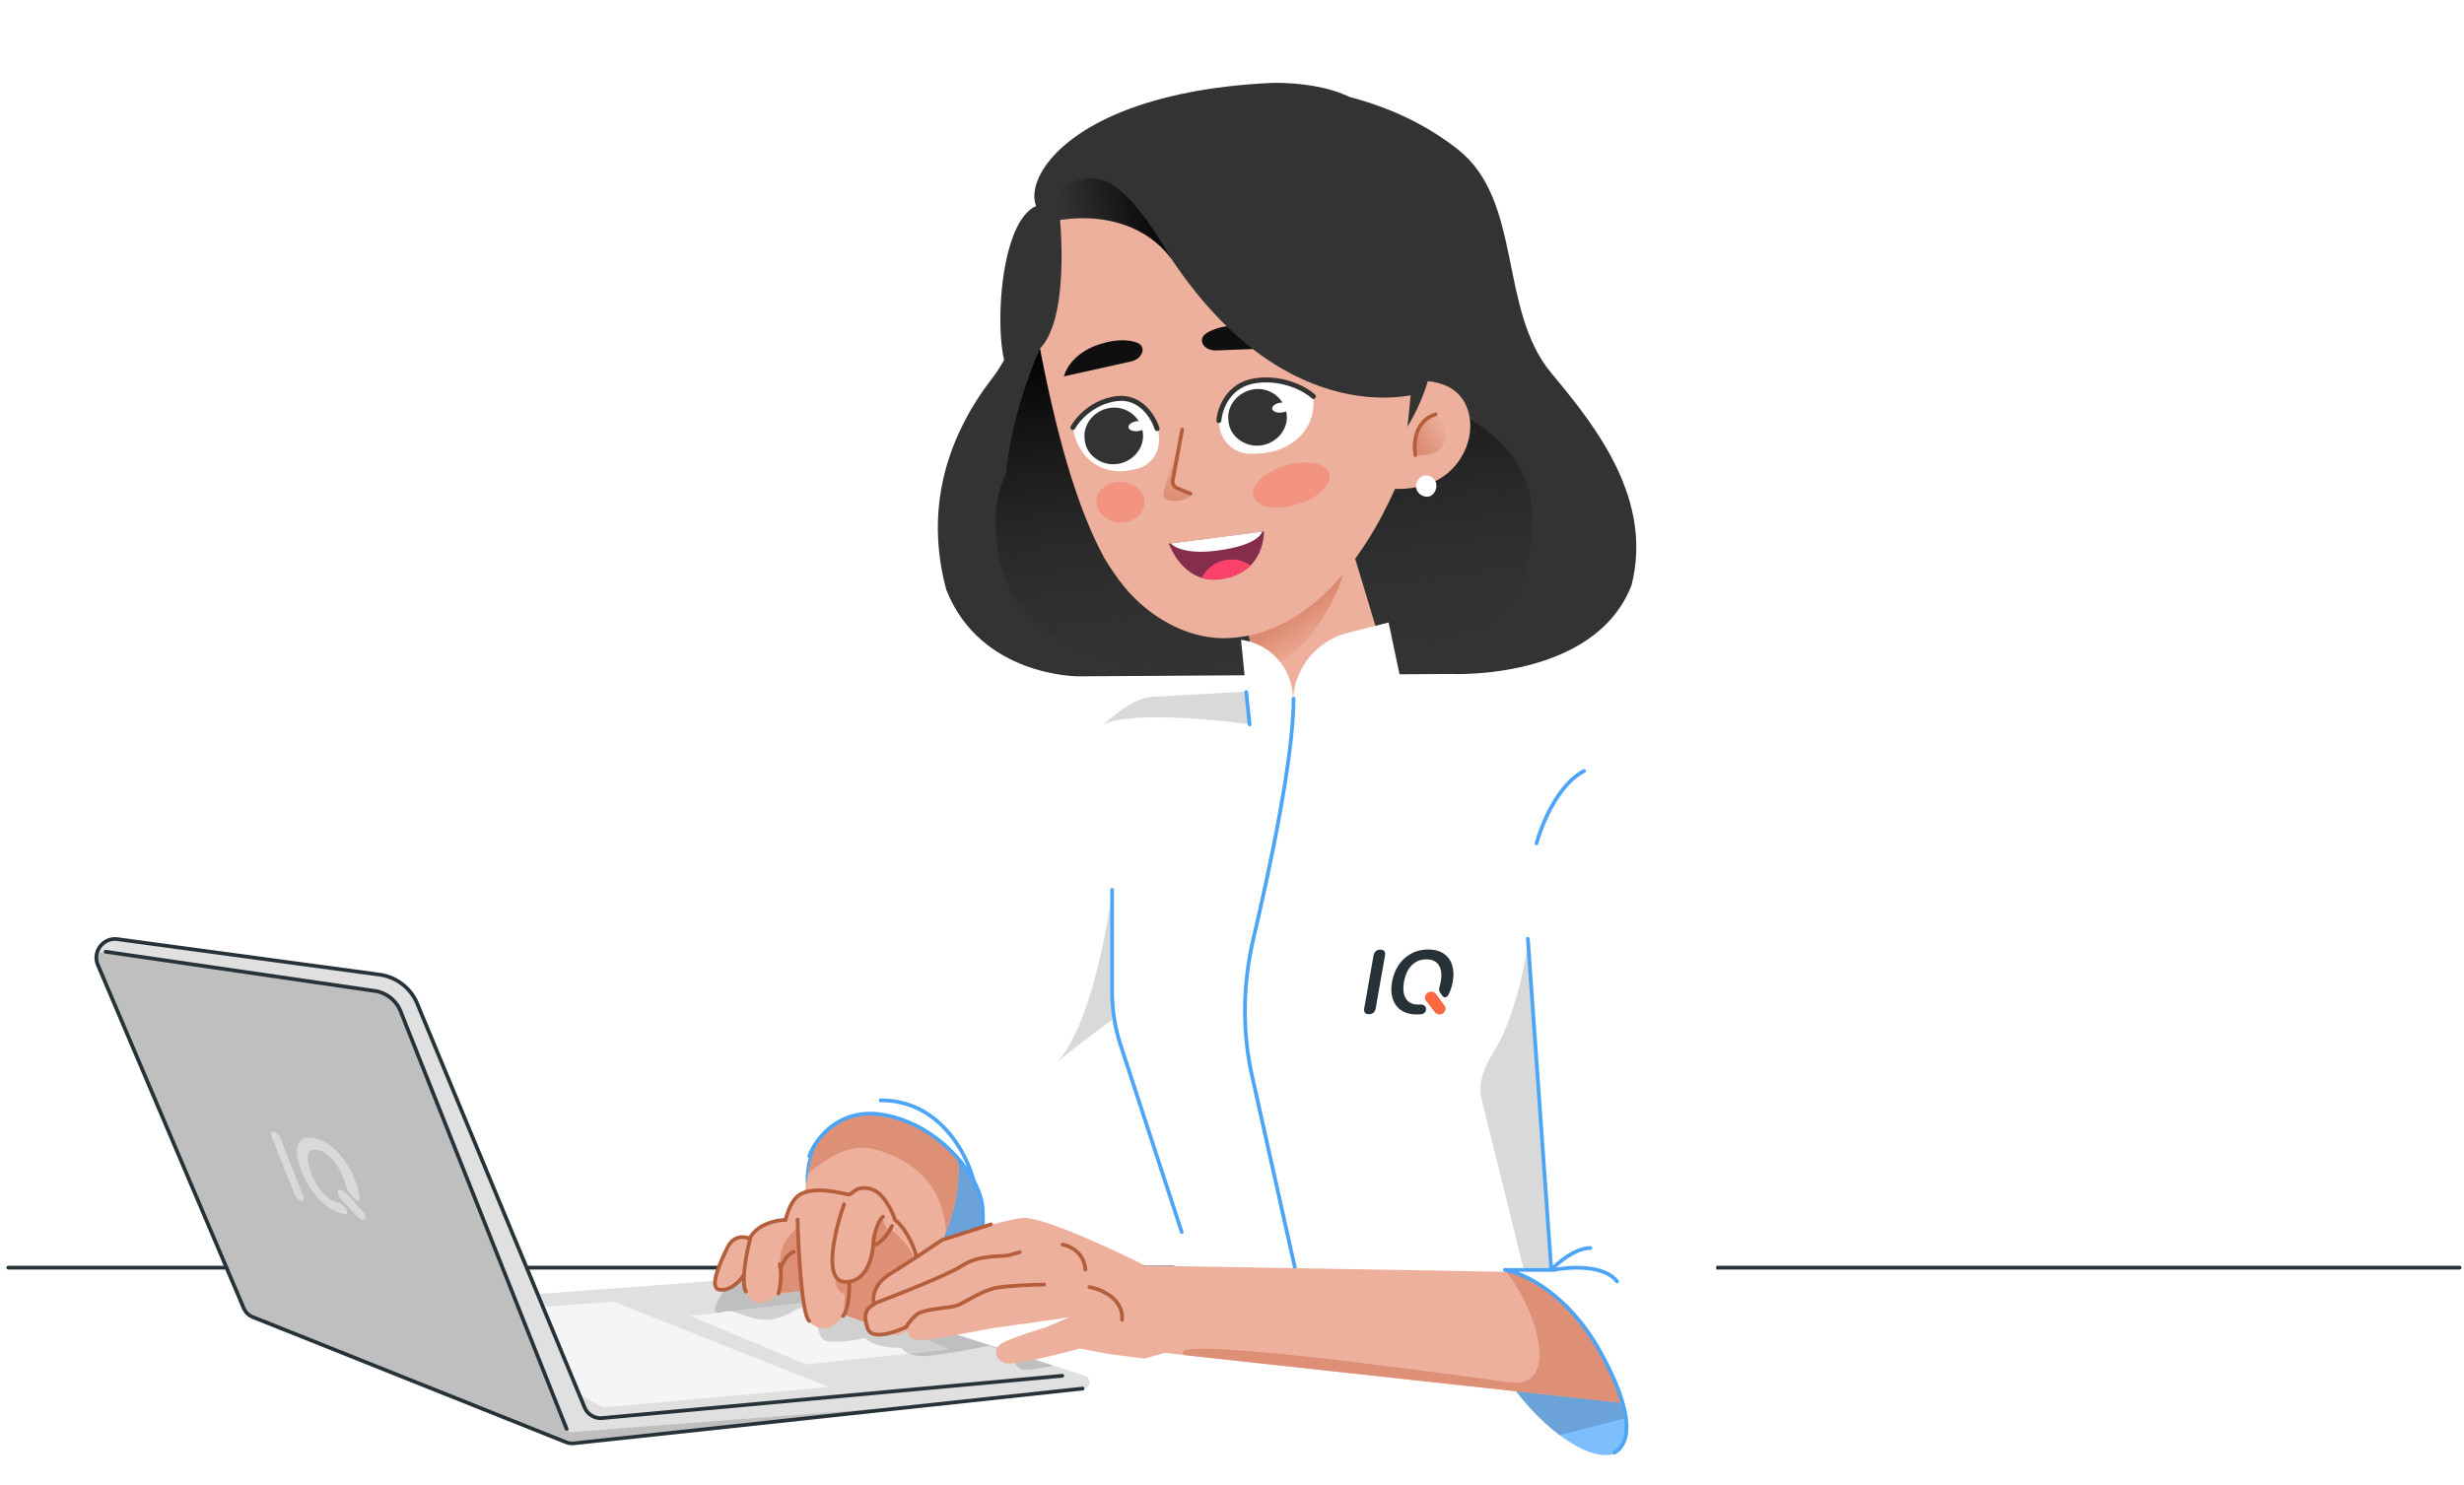 <svg width="340" height="205" fill="none" xmlns="http://www.w3.org/2000/svg"><path d="M214.103 51.544c6.255 7.469 14.021 17.44 11.022 29.24-5.124 13.181-24.837 12.233-24.837 12.233l-51.449.328s-13.532.086-18.268-11.96c-3.15-11.759.497-21.67 6.464-29.35.321-.413.618-.843.893-1.284 5.811-9.346 3.659-22.712 11.738-30.186 5.802-5.369 14.093-8.518 24.936-8.587 10.147-.065 19.624 3.17 26.548 8.624 9.048 7.129 5.551 22.117 12.953 30.942z" fill="#333"/><path fill-rule="evenodd" clip-rule="evenodd" d="M157.289 53.737c5.038-1.163 10.762-1.753 16.847-1.791 20.449-.13 37.227 6.01 37.312 19.46.106 16.548-12.04 21.499-36.894 21.657-24.853.159-37.064-5.071-37.167-21.185-.015-2.367.48-4.515 1.418-6.447.712-7.078 3.028-13.53 4.706-17.351l13.807 4.963-.029.694z" fill="url(#paint0_linear_3440_16731)"/><path d="M185.25 62.924c1.377 3.94 6.343 5.415 11.234 4.076 4.891-1.338 7.408-6.487 6.015-10.542-1.378-3.94-5.954-4.642-10.83-3.188-5.033 1.357-7.812 5.599-6.419 9.654z" fill="#EDB09D"/><path d="M198.136 66.586c.205.757-.117 1.582-.825 1.898a1.521 1.521 0 01-1.827-.883c-.31-.744.116-1.582.825-1.898.708-.316 1.516.14 1.827.883z" fill="#fff"/><path d="M198.103 57.177c-2.899.867-3.077 4.124-2.803 5.644l1.334-.036a3.304 3.304 0 001.653-.494 2.553 2.553 0 001.205-2.037l.006-.103a3.482 3.482 0 00-1.395-2.974z" fill="url(#paint1_linear_3440_16731)"/><path d="M195.3 62.82c-.274-1.52-.096-4.776 2.803-5.643" stroke="#B45E3B" stroke-width=".515" stroke-linecap="round"/><path d="M186.562 75.672l7.821 25.922-19.049 2.464-4.838-26.308 16.066-2.078z" fill="#EDB09D"/><path d="M173.291 92.933c8.142-2.449 12.124-12.407 12.349-15.228l-1.29.167-12.135 9.197 1.076 5.864z" fill="url(#paint2_linear_3440_16731)"/><path d="M178.427 96.482a10.05 10.05 0 017.557-9.141l5.622-1.429 3.649 17.277-17.274.773.446-7.48z" fill="#fff"/><path d="M171.245 88.302a8.2 8.2 0 017.143 7.767l.153 3.425.199 4.443-5.904.264-1.591-15.9z" fill="#fff"/><path d="M173.785 72.118c15.319-1.981 26.152-15.839 24.197-30.951-1.954-15.113-15.957-25.758-31.276-23.777-15.318 1.982-24.486 15.623-22.531 30.736 1.955 15.113 14.291 25.974 29.61 23.992z" fill="#333"/><path d="M158.689 18.673s-20.249 3.446-15.098 29.88c2.754 14.16 5.633 22.604 8.775 28.442 1.869 3.063 3.435 5.027 5.527 6.77 3.281 2.733 7.441 4.521 11.707 4.298 10.698-.559 18.375-10.364 22.99-20.8 1.334-6.258 1.579-7.054 2.083-13.019l.777-7.25s3.66-35.787-36.758-28.32l-.003-.001z" fill="#EDB09D"/><g filter="url(#filter0_f_3440_16731)"><ellipse cx="5.484" cy="2.799" rx="5.484" ry="2.799" transform="matrix(.958 -.286 .273 .962 172.155 65.814)" fill="#FD533C" fill-opacity=".3"/></g><g filter="url(#filter1_f_3440_16731)"><ellipse cx="3.327" cy="2.799" rx="3.327" ry="2.799" transform="matrix(-.999 -.033 -.02 1 157.981 66.616)" fill="#FD533C" fill-opacity=".3"/></g><path d="M161.291 75.037l13.114-1.696s.243 5.786-6.053 6.6c-5.161.668-7.061-4.904-7.061-4.904z" fill="#852D4C"/><path d="M161.541 75.005l12.614-1.632s-.247 1.848-6.303 2.631c-4.964.642-6.311-1-6.311-1z" fill="#fff"/><path fill-rule="evenodd" clip-rule="evenodd" d="M172.555 78.04c-.898.902-2.229 1.646-4.203 1.901a5.93 5.93 0 01-2.535-.194 4.888 4.888 0 011.462-1.695c1.407-1 3.337-1.108 4.867-.273.141.077.28.162.409.261z" fill="#FC426A"/><path d="M173.23 52.564c-2.297.297-3.808 1.868-4.635 3.761-1.274 2.914.692 6.215 3.871 6.3a13.28 13.28 0 002.05-.111c4.182-.54 7.208-3.648 6.667-7.83-1.801-1.19-3.761-2.662-7.953-2.12z" fill="#fff"/><path d="M177.538 57.14c.277 2.145-1.409 4.06-3.582 4.34-2.174.282-4.307-1.26-4.448-3.422-.278-2.144 1.408-4.058 3.582-4.34 2.173-.28 4.171 1.278 4.448 3.423z" fill="#333"/><ellipse cx="176.785" cy="56.252" rx="1.244" ry=".687" transform="rotate(-7.37 176.785 56.252)" fill="#fff"/><path d="M181.232 54.712c-1.019-.937-4.022-2.687-7.878-2.188-3.857.499-5.049 3.886-5.163 5.518" stroke="#333" stroke-width=".687" stroke-linecap="round"/><path d="M154.177 55.028c2.139-.276 3.868 1.11 5.008 2.96 1.491 2.42.729 5.74-1.976 6.607a9.84 9.84 0 01-1.745.383c-3.601.466-6.85-1.83-7.39-6.01 1.213-1.582 2.493-3.473 6.103-3.94z" fill="#fff"/><path d="M157.7 59.707c.277 2.144-1.409 4.058-3.582 4.34-2.174.28-4.307-1.26-4.448-3.423-.277-2.144 1.409-4.058 3.582-4.34 2.174-.28 4.171 1.278 4.448 3.423z" fill="#333"/><ellipse cx="156.947" cy="58.818" rx="1.244" ry=".687" transform="rotate(-7.37 156.947 58.818)" fill="#fff"/><path d="M148.04 59.006c.625-1.15 2.704-3.557 6.025-3.987 3.321-.43 5.113 2.572 5.594 4.127" stroke="#333" stroke-width=".687" stroke-linecap="round"/><path d="M160.566 67.739l1.835-5.997-.595 5.402 2.623 1.18c-.892.88-2.201.907-3.171.721-.589-.113-.867-.732-.692-1.306z" fill="url(#paint3_linear_3440_16731)"/><path d="M163.125 59.301l-1.299 6.972a.99.99 0 00.599 1.098l1.841.754" stroke="#B45E3B" stroke-width=".515" stroke-linecap="round" stroke-linejoin="round"/><path d="M146.815 51.945l9.266-2.06c1.633-.362 2.246-2.156.649-2.653-.985-.306-2.301-.406-4.025 0-5.156 1.225-5.892 4.7-5.892 4.7l.002.013zm30.482-3.943l-9.486.366c-1.671.065-2.72-1.514-1.302-2.4.874-.548 2.121-.979 3.892-1.026 5.298-.127 6.894 3.046 6.894 3.046l.002.014z" fill="#0F0F0F"/><path fill-rule="evenodd" clip-rule="evenodd" d="M195.898 54.267s-17.793 5.756-33.977-18.12c-1.381-2.422-6.322-6.993-15.044-5.865-8.722 1.128-5.699-17.236 28.616-18.84 0 0 13.797-.534 14.776 7.03 3.677-.476 7.534 14.249 7.534 14.249l1.326 10.254-3.231 11.292z" fill="#333"/><path d="M150.015 24.652c-6.719.869-4.259 5.776-2.752 5.581 9.44-.805 13.216 3.975 14.505 5.655-3.366-5.52-7.274-11.816-11.753-11.236z" fill="url(#paint4_linear_3440_16731)"/><path d="M146.108 28.577c.784 7.17.802 19.364-4.546 20.681-4.722 12.274-6.02-25.54 4.546-20.68z" fill="#333"/><ellipse cx="214.187" cy="187.926" rx="6.461" ry="15.473" transform="rotate(-37.397 214.187 187.926)" fill="#7DBEFF"/><path fill-rule="evenodd" clip-rule="evenodd" d="M215.209 198.071c-2.061-1.54-4.202-3.665-6.156-6.221a36.332 36.332 0 01-.918-1.254l15.921 1.919c.377 1.094.63 2.129.754 3.074-3.629.934-7.29 1.879-9.601 2.482z" fill="#000" fill-opacity=".15"/><path d="M1.143 174.953h338.255" stroke="#263238" stroke-width=".515" stroke-linecap="round"/><path d="M149.694 189.866l-42.542-13.667a.923.923 0 00-.35-.041l-32.727 2.448a62971.644 62971.644 0 01-16.23-39.309 8.054 8.054 0 00-6.405-4.918l-35.428-4.627c-1.854-.243-3.268 1.625-2.53 3.345l19.952 46.529a4.86 4.86 0 002.849 2.666l40.526 16.165c.927.37 1.931.504 2.922.39l2.59-.284c8.984-.937 53.293-5.461 67.187-6.906.992-.102 1.135-1.486.186-1.791z" fill="#E0E0E0"/><g clip-path="url(#clip0_3440_16731)" filter="url(#filter2_i_3440_16731)" fill="#fff"><path d="M41.532 165.376a1.15 1.15 0 01-.53-.356 2.017 2.017 0 01-.394-.652l-3.087-7.72c-.108-.287-.148-.504-.118-.653.04-.128.157-.187.354-.168.197.02.374.139.54.307.168.178.306.415.433.712l3.097 7.868c.108.266.138.454.089.573-.05.119-.167.148-.374.079l-.01.01zm6.078-5.456c-.64-.91-1.347-1.641-2.114-2.215-.767-.563-1.534-.899-2.31-1.018-.57-.089-1.023-.049-1.377.129-.344.188-.58.474-.718.88-.127.395-.157.879-.069 1.482.08.583.266 1.256.551 2.007.383.988.855 1.888 1.426 2.688a9.756 9.756 0 001.858 2.037c.688.563 1.406.958 2.153 1.186.216.069.413.108.6.138.452.069.334-.573-.148-1.097a1.713 1.713 0 00-.806-.494 1.55 1.55 0 01-.206-.05c-.718-.207-1.377-.662-1.986-1.384-.61-.701-1.121-1.611-1.534-2.698-.285-.741-.443-1.374-.472-1.868-.03-.504.069-.86.285-1.087.226-.228.57-.287 1.042-.208.738.138 1.436.573 2.094 1.325.66.751 1.2 1.729 1.632 2.925.099.277.187.544.246.791.099.356.295.741.6 1.068l.57.622c.334.356.708.415.698.06-.03-.613-.187-1.335-.481-2.165a12.324 12.324 0 00-1.554-3.045h.01l.01-.009z"/><path d="M50.027 166.799c.59.643.56 1.374-.04 1.187-.255-.08-.53-.267-.776-.534l-.364-.386-1.396-1.492-.383-.415c-.59-.633-.6-1.414-.02-1.266.256.07.56.267.816.554l.06.069 1.572 1.71.521.563.01.01z"/></g><path d="M53.019 137.018l-39.06-5.569-.642.14v.879l.641 1.57 19.93 47.412 44.71 17.81 53.185-5.65-53.184 4.053c-7.29-17.944-22-54.352-22.52-56.431-.52-2.079-2.257-3.676-3.06-4.214z" fill="#000" fill-opacity=".15"/><path d="M95.264 181.626l15.954 6.676 19.878-2.072-16.72-6.906-19.112 2.302zm-12.03 12.617l31.143-2.811-29.738-11.791-9.557.722 5.05 12.187 3.102 1.693z" fill="#F5F5F5"/><path fill-rule="evenodd" clip-rule="evenodd" d="M102.128 176.507l-1.965 1.355c-1.134 1.323-2.387 3.964-.59 3.222.858-.355 1.768-.031 2.834.348 1.722.613 3.852 1.37 6.837-.348 2.863-1.648 3.19.009 3.519 1.675.227 1.147.454 2.297 1.509 2.377 2.07.156 4.247-.261 5.077-.488.553.683 2.451 1.445 5.028 1.367.261.488 1.445 1.386 4.101 1.074 2.656-.313 6.411-1.042 7.957-1.367l3.222 1.074c.033.781.488 2.323 2.051 2.245 1.086-.054 2.565-.316 3.699-.553l-38.255-12.289a.944.944 0 00-.35-.042l-4.674.35z" fill="#000" fill-opacity=".15"/><path d="M146.573 189.879l-63.466 5.836a2.405 2.405 0 01-2.442-1.475l-23.086-55.707a6.612 6.612 0 00-5.224-4.022l-36.131-4.889c-1.98-.268-3.499 1.722-2.717 3.561l20.104 47.319c.25.589.726 1.055 1.321 1.292l43.14 17.239c.364.145.758.199 1.149.157l70.157-7.548" stroke="#263238" stroke-width=".515" stroke-linecap="round"/><path d="M14.57 131.354l37.136 5.408a4.552 4.552 0 013.575 2.823L78.183 197.2" stroke="#263238" stroke-width=".515" stroke-linecap="round"/><path d="M111.333 160.556c.236-.026 1.024-5.989 2.567-9.608 1.454-3.413 32.855-44.377 32.855-44.377l10.643 13.736-3.572 20.186s-16.021 11.141-20.414 19.399c3.629 8.053 1.703 12.009 1.703 12.009l-23.782-11.345z" fill="#fff"/><path fill-rule="evenodd" clip-rule="evenodd" d="M156.58 119.311l.819.996-3.572 20.185s-3.613 2.513-7.878 6.036c5.314-5.992 7.517-23.512 7.517-23.512l3.114-3.705z" fill="#000" fill-opacity=".15"/><ellipse cx="123.421" cy="165.76" rx="10.47" ry="13.601" transform="rotate(-46.971 123.421 165.76)" fill="#7DBEFF"/><ellipse cx="123.421" cy="165.76" rx="10.47" ry="13.601" transform="rotate(-46.971 123.421 165.76)" fill="#000" fill-opacity=".15"/><path d="M112.992 157.049c-1.543 3.619-2.99 13.417-3.226 13.443l16.922 7.153s6.61-9.752 5.431-17.879c-4.734-5.557-10.077-6.331-13.521-5.901-2.661.331-4.851 2.212-5.606 3.184z" fill="#EDB09D"/><path d="M126.296 172.877c-.449-2.586-2.81-4.609-2.81-4.609s-1.124-3.147-2.81-3.977c-1.686-.83-3.035.83-4.496.381-1.461-.45-4.608-.562-5.619 0-1.012.562-2.248 3.709-2.248 3.709s-1.461 0-2.922.787c-1.136.611-1.726 1.356-1.934 1.658-.839-.419-1.903-.057-2.565.61-.666.669-1.018 1.578-1.354 2.46-.272.715-.543 1.431-.816 2.146-.127.335-.256.688-.21 1.043.08.601.683 1.043 1.288 1.07.606.026 1.185-.291 1.611-.723.392-.398.794-.865 1.081-1.352l.201 1.405s.336 2.225 2.136 2.361c1.237.092 2.585-1.349 2.585-1.349l3.147-.338.449 3.147s.618 2.051 2.923 2.023c1.129-.013 2.585-1.911 2.585-1.911l2.922 1.124s3.372 2.361 4.945 1.574c1.574-.787 1.124-2.473 1.124-2.473s1.124-1.236 1.574-2.585c.449-1.349-.337-3.596-.787-6.181z" fill="#EDB09D"/><path d="M103.535 170.887c-.504 1.91-1.331 6.059-.609 7.377" stroke="#B45E3B" stroke-width=".515" stroke-linecap="round"/><path d="M122.755 169.691c-.511.03-.84-1.091-.94-1.655-.181 0-.828 2.031-1.129 3.047-.088.878-.444 2.942-1.166 4.177-.903 1.542-2.22 1.73-2.935 1.73-.571 0-1.091-.426-1.279-.639-.15 1.535.79 2.169 1.279 2.295l-.188 2.784 4.026 1.43 3.123-5.494c.702-1.028 2.159-3.235 2.37-3.837.263-.753-2.521-3.876-3.161-3.838zm-15.084 8.006v-3.085c-.295-2.656 1.465-4.527 2.381-5.13l.57 8.684-3.281.345.33-.814z" fill="#DE9076"/><path d="M127.152 177.371c-.27-1.161-.795-3.568-.736-3.901.074-.418-1.129-3.755-2.92-5.104-.409-1.293-1.683-3.966-3.509-4.319-2.282-.442-2.159.981-3.092.785-.932-.196-4.466-1.129-6.453 0-1.273.723-1.791 2.601-2.061 3.534-1.226.015-3.929.55-4.935 2.574-.669-.313-2.218-.503-3.071 1.237-1.067 2.175-2.474 5.395-1.237 5.779 1.237.384 2.857-.917 3.326-1.791" stroke="#B45E3B" stroke-width=".515" stroke-linecap="round"/><path d="M107.41 178.523c.177-.554.442-1.888.299-3.313m-.112-.734c.051.245.087.491.112.734m0 0c.149-.639.722-2.023 1.818-2.446m.529-4.466c.111 4.32.589 13.172 1.605 14.016m5.528-5.288c.033 1.183-.093 3.758-.863 4.597m.142-15.419c-1.251 3.534-2.974 10.624.138 10.716 3.112.093 3.867-3.744 3.913-5.616.107-.943.617-2.849 1.335-3.383m1.221 1.266c-.307.728-1.225 2.274-2.44 2.624" stroke="#B45E3B" stroke-width=".515" stroke-linecap="round"/><path d="M123.677 174.497c.033.031-.294.429-.826 1.065-.524.638-1.261 1.518-1.85 2.618-.587 1.099-.836 2.221-.846 3.033-.019.815.141 1.312.087 1.326-.027.014-.27-.47-.31-1.324-.049-.847.178-2.04.79-3.182.612-1.141 1.392-2.014 1.963-2.618.577-.603.961-.946.992-.918z" fill="#EB996E"/><path fill-rule="evenodd" clip-rule="evenodd" d="M112.204 161.415c1.727-1.304 4.862-3.672 8.214-2.858 3.841.933 9.729 3.786 10.097 11.464l.004.079c1.201-3.16 2.098-6.893 1.599-10.334-4.734-5.558-10.077-6.331-13.521-5.902-2.661.332-4.851 2.213-5.606 3.185-.464 1.088-.919 2.736-1.336 4.509l.082.207c.141-.103.297-.221.467-.35z" fill="#DE9076"/><path d="M111.669 159.556c.844-2.338 4.071-6.75 10.224-5.701 7.69 1.312 13.526 8.551 13.707 13.074.145 3.619-.151 4.765-.316 4.886" stroke="#4CA4F6" stroke-width=".515" stroke-linecap="round"/><path d="M228.2 111.815c-.601-1.161-.353-4.842-3.617-.996 0 0 0-4.395-2.417-5.986-8.3-4.059-29.005-10.749-29.005-10.749l-14.831 2.855-6.268-1.49-13.104.722c-4.333.27-10.843 7.772-12.464 10.88-1.333 11.652 7.01 12.58 7.01 12.58v21.285l9.625 29.093-3.831 16.482 47.156 4.231 15.712-7.858s-5.583-25.044 3.945-26.211c0-.264 2.696-6.493 5.591-13.104 4.93-11.261 2.145-20.815-3.502-31.734z" fill="#fff"/><path d="M188.893 139.976c-.257 0-.44-.072-.548-.216-.108-.144-.146-.34-.101-.597l1.284-7.281c.046-.258.154-.464.313-.608.158-.134.366-.206.623-.206s.44.072.55.206c.109.144.146.34.099.608l-1.284 7.281c-.045.257-.141.453-.3.597-.16.144-.368.216-.635.216h-.001zm11.463-6.827a2.885 2.885 0 00-1.176-1.555c-.563-.371-1.273-.546-2.116-.546a4.99 4.99 0 00-1.773.309 4.897 4.897 0 00-1.488.906 5.16 5.16 0 00-1.092 1.411 6.17 6.17 0 00-.624 1.844c-.159.906-.124 1.699.107 2.368.222.67.623 1.195 1.186 1.566.562.37 1.26.556 2.104.556.235 0 .463-.016.685-.045.527-.071.779-.683.491-1.063-.155-.205-.434-.277-.717-.259a3.469 3.469 0 01-.23.007c-.803 0-1.371-.278-1.715-.834-.346-.546-.437-1.318-.264-2.297.116-.659.319-1.225.596-1.689a3.05 3.05 0 011.062-1.06c.424-.248.897-.361 1.422-.361.802 0 1.383.268 1.729.814.346.546.428 1.308.253 2.296a5.806 5.806 0 01-.156.669c-.091.306-.071.621.096.85l.321.44c.185.254.595.204.773-.115a6.303 6.303 0 00.625-1.854c.16-.906.125-1.699-.109-2.358h.01z" fill="#263238"/><path d="M199.36 138.839c.327.45-.12 1.169-.726 1.169a.774.774 0 01-.627-.293l-.211-.274-.819-1.071-.228-.298c-.351-.461.109-1.216.741-1.216.275 0 .516.118.663.324l.034.047.886 1.216.287.396z" fill="#FC6941"/><path d="M206.151 145.103c2.6-4.13 4.188-11.26 4.738-15.109l6.922 7.203-.842 39.664-6.08.936-6.463-26.178c-.546-2.211.512-4.589 1.725-6.516z" fill="#000" fill-opacity=".15"/><path d="M178.497 96.416c0 8.027-3.222 23.225-5.539 33.118-1.458 6.224-1.59 12.692-.196 18.93l5.909 26.446v8.689m-25.214-60.785v14.079c0 2.492.394 4.968 1.168 7.336l8.431 25.802m-28.69-7.024c-.913-3.735-4.762-11.193-12.849-11.144" stroke="#4CA4F6" stroke-width=".515" stroke-linecap="round"/><path d="M209.21 175.555l-51.346-.882v12.837l2.842-.784 65.554 7.153 1.176-1.764-9.407-16.56h-8.819z" fill="#EDB09D"/><path fill-rule="evenodd" clip-rule="evenodd" d="M207.845 175.532c4.355 5.462 7.475 16.22.395 15.245-36.85-5.078-46.869-5.392-44.788-3.752l62.808 6.854 1.175-1.764-9.406-16.56h-8.82l-1.364-.023z" fill="#DE9076"/><path d="M120.636 179.966s-.726-2.187 1.384-3.686c2.11-1.498 8.441-5.444 8.579-5.444.137 0 7.432-2.405 10.505-2.739 3.074-.334 16.515 6.364 16.515 6.364s3.12 4.495 2.615 8.807c-.367 3.929-2.345 4.229-2.345 4.229l-4.869-.616-4.025-.768s-8.9 2.478-10.276 2.019c-1.376-.459-1.881-1.973-.367-2.799 1.514-.826 5.871-2.11 5.871-2.11l3.349-1.422-10.918 1.56s-9.221 1.835-10.276 1.559c-1.055-.275-1.238-1.055-1.33-1.835 0 0-3.716 1.835-4.817.826s-1.623-3.119.405-3.945z" fill="#EDB09D"/><path d="M125.075 183.134c-1.547.75-4.778 1.851-5.327.26-.687-1.989-.261-2.723.852-3.409-.245-.789-.123-2.742 2.32-4.238 2.444-1.496 5.738-3.701 7.079-4.617l6.747-2.153m13.581 8.657c1.596.286 4.73 1.591 4.501 4.525" stroke="#B45E3B" stroke-width=".515" stroke-linecap="round"/><path d="M125.049 183.095c.349-.569 1.255-1.714 2.01-1.983 1.626-.579 4.16-.579 5.151-.992.992-.413 3.388-2.093 5.482-2.424 1.674-.264 4.958-.385 6.39-.413m-23.605 2.672c3.305-1.24 10.395-4.033 12.312-5.289 2.396-1.57 5.343-1.157 6.418-1.432.859-.22 1.368-.367 1.515-.413m5.909-1.042c.962.144 2.938 1.034 3.145 3.447" stroke="#B45E3B" stroke-width=".515" stroke-linecap="round"/><path d="M234.481 123.92c-2.238-14.174-12.254-19.07-12.254-19.07l-11.423 24.389 3.103 46.012h-7.439s6.792 0 13.048 9.296c8.21 12.2 3.653 15.924 3.653 15.924s4.768-1.911 7.227-3.999c6.854-5.821 5.711-11.08 6.457-22.103.746-11.022-.134-36.276-2.372-50.449z" fill="#fff"/><path d="M210.825 129.563l3.233 45.694c.899-.983 3.236-2.964 5.393-3.022" stroke="#4CA4F6" stroke-width=".515" stroke-linecap="round" stroke-linejoin="round"/><path d="M223.133 176.857c-1.8-2.33-6.574-2.03-8.736-1.589h-6.756c2.497.386 8.613 3.158 13.101 11.164 4.488 8.005 4.549 12.635 2.022 14.05" stroke="#4CA4F6" stroke-width=".515" stroke-linecap="round" stroke-linejoin="round"/><path d="M212.012 116.406c.701-2.587 2.999-8.208 6.577-9.997" stroke="#4CA4F6" stroke-width=".515" stroke-linecap="round"/><path fill-rule="evenodd" clip-rule="evenodd" d="M172.454 99.969c-5.194-.727-16.491-1.743-20.13 0a.242.242 0 00-.016.007c2.218-2.04 4.659-3.68 6.643-3.805l12.812-.705.04.012.651 4.49z" fill="#000" fill-opacity=".15"/><path d="M171.961 95.514l.47 4.473" stroke="#4CA4F6" stroke-width=".515" stroke-linecap="round"/><defs><linearGradient id="paint0_linear_3440_16731" x1="172.774" y1="44.295" x2="179.096" y2="93.17" gradientUnits="userSpaceOnUse"><stop/><stop offset="1" stop-color="#333" stop-opacity="0"/></linearGradient><linearGradient id="paint1_linear_3440_16731" x1="195.14" y1="60.673" x2="199.326" y2="58.385" gradientUnits="userSpaceOnUse"><stop stop-color="#DB8B71"/><stop offset="1" stop-color="#DB8B71" stop-opacity="0"/></linearGradient><linearGradient id="paint2_linear_3440_16731" x1="169.9" y1="79.723" x2="183.663" y2="100.228" gradientUnits="userSpaceOnUse"><stop offset=".375" stop-color="#DB8B71"/><stop offset=".652" stop-color="#ED987F" stop-opacity="0"/></linearGradient><linearGradient id="paint3_linear_3440_16731" x1="162.105" y1="69.861" x2="163.258" y2="59.272" gradientUnits="userSpaceOnUse"><stop stop-color="#DB8B71"/><stop offset=".783" stop-color="#DB8B71" stop-opacity="0"/></linearGradient><linearGradient id="paint4_linear_3440_16731" x1="161.452" y1="27.073" x2="146.886" y2="30.278" gradientUnits="userSpaceOnUse"><stop/><stop offset="1" stop-opacity="0"/></linearGradient><filter id="filter0_f_3440_16731" x="169.712" y="60.665" width="16.925" height="12.539" filterUnits="userSpaceOnUse" color-interpolation-filters="sRGB"><feFlood flood-opacity="0" result="BackgroundImageFix"/><feBlend in="SourceGraphic" in2="BackgroundImageFix" result="shape"/><feGaussianBlur stdDeviation="1.576" result="effect1_foregroundBlur_3440_16731"/></filter><filter id="filter1_f_3440_16731" x="148.123" y="63.351" width="12.955" height="11.905" filterUnits="userSpaceOnUse" color-interpolation-filters="sRGB"><feFlood flood-opacity="0" result="BackgroundImageFix"/><feBlend in="SourceGraphic" in2="BackgroundImageFix" result="shape"/><feGaussianBlur stdDeviation="1.576" result="effect1_foregroundBlur_3440_16731"/></filter><filter id="filter2_i_3440_16731" x="37.394" y="155.827" width="13.057" height="12.541" filterUnits="userSpaceOnUse" color-interpolation-filters="sRGB"><feFlood flood-opacity="0" result="BackgroundImageFix"/><feBlend in="SourceGraphic" in2="BackgroundImageFix" result="shape"/><feColorMatrix in="SourceAlpha" values="0 0 0 0 0 0 0 0 0 0 0 0 0 0 0 0 0 0 127 0" result="hardAlpha"/><feOffset dy=".344"/><feGaussianBlur stdDeviation=".172"/><feComposite in2="hardAlpha" operator="arithmetic" k2="-1" k3="1"/><feColorMatrix values="0 0 0 0 0 0 0 0 0 0 0 0 0 0 0 0 0 0 0.25 0"/><feBlend in2="shape" result="effect1_innerShadow_3440_16731"/></filter><clipPath id="clip0_3440_16731"><path fill="#fff" transform="translate(37.394 155.827)" d="M0 0h13.056v12.197H0z"/></clipPath></defs></svg>
